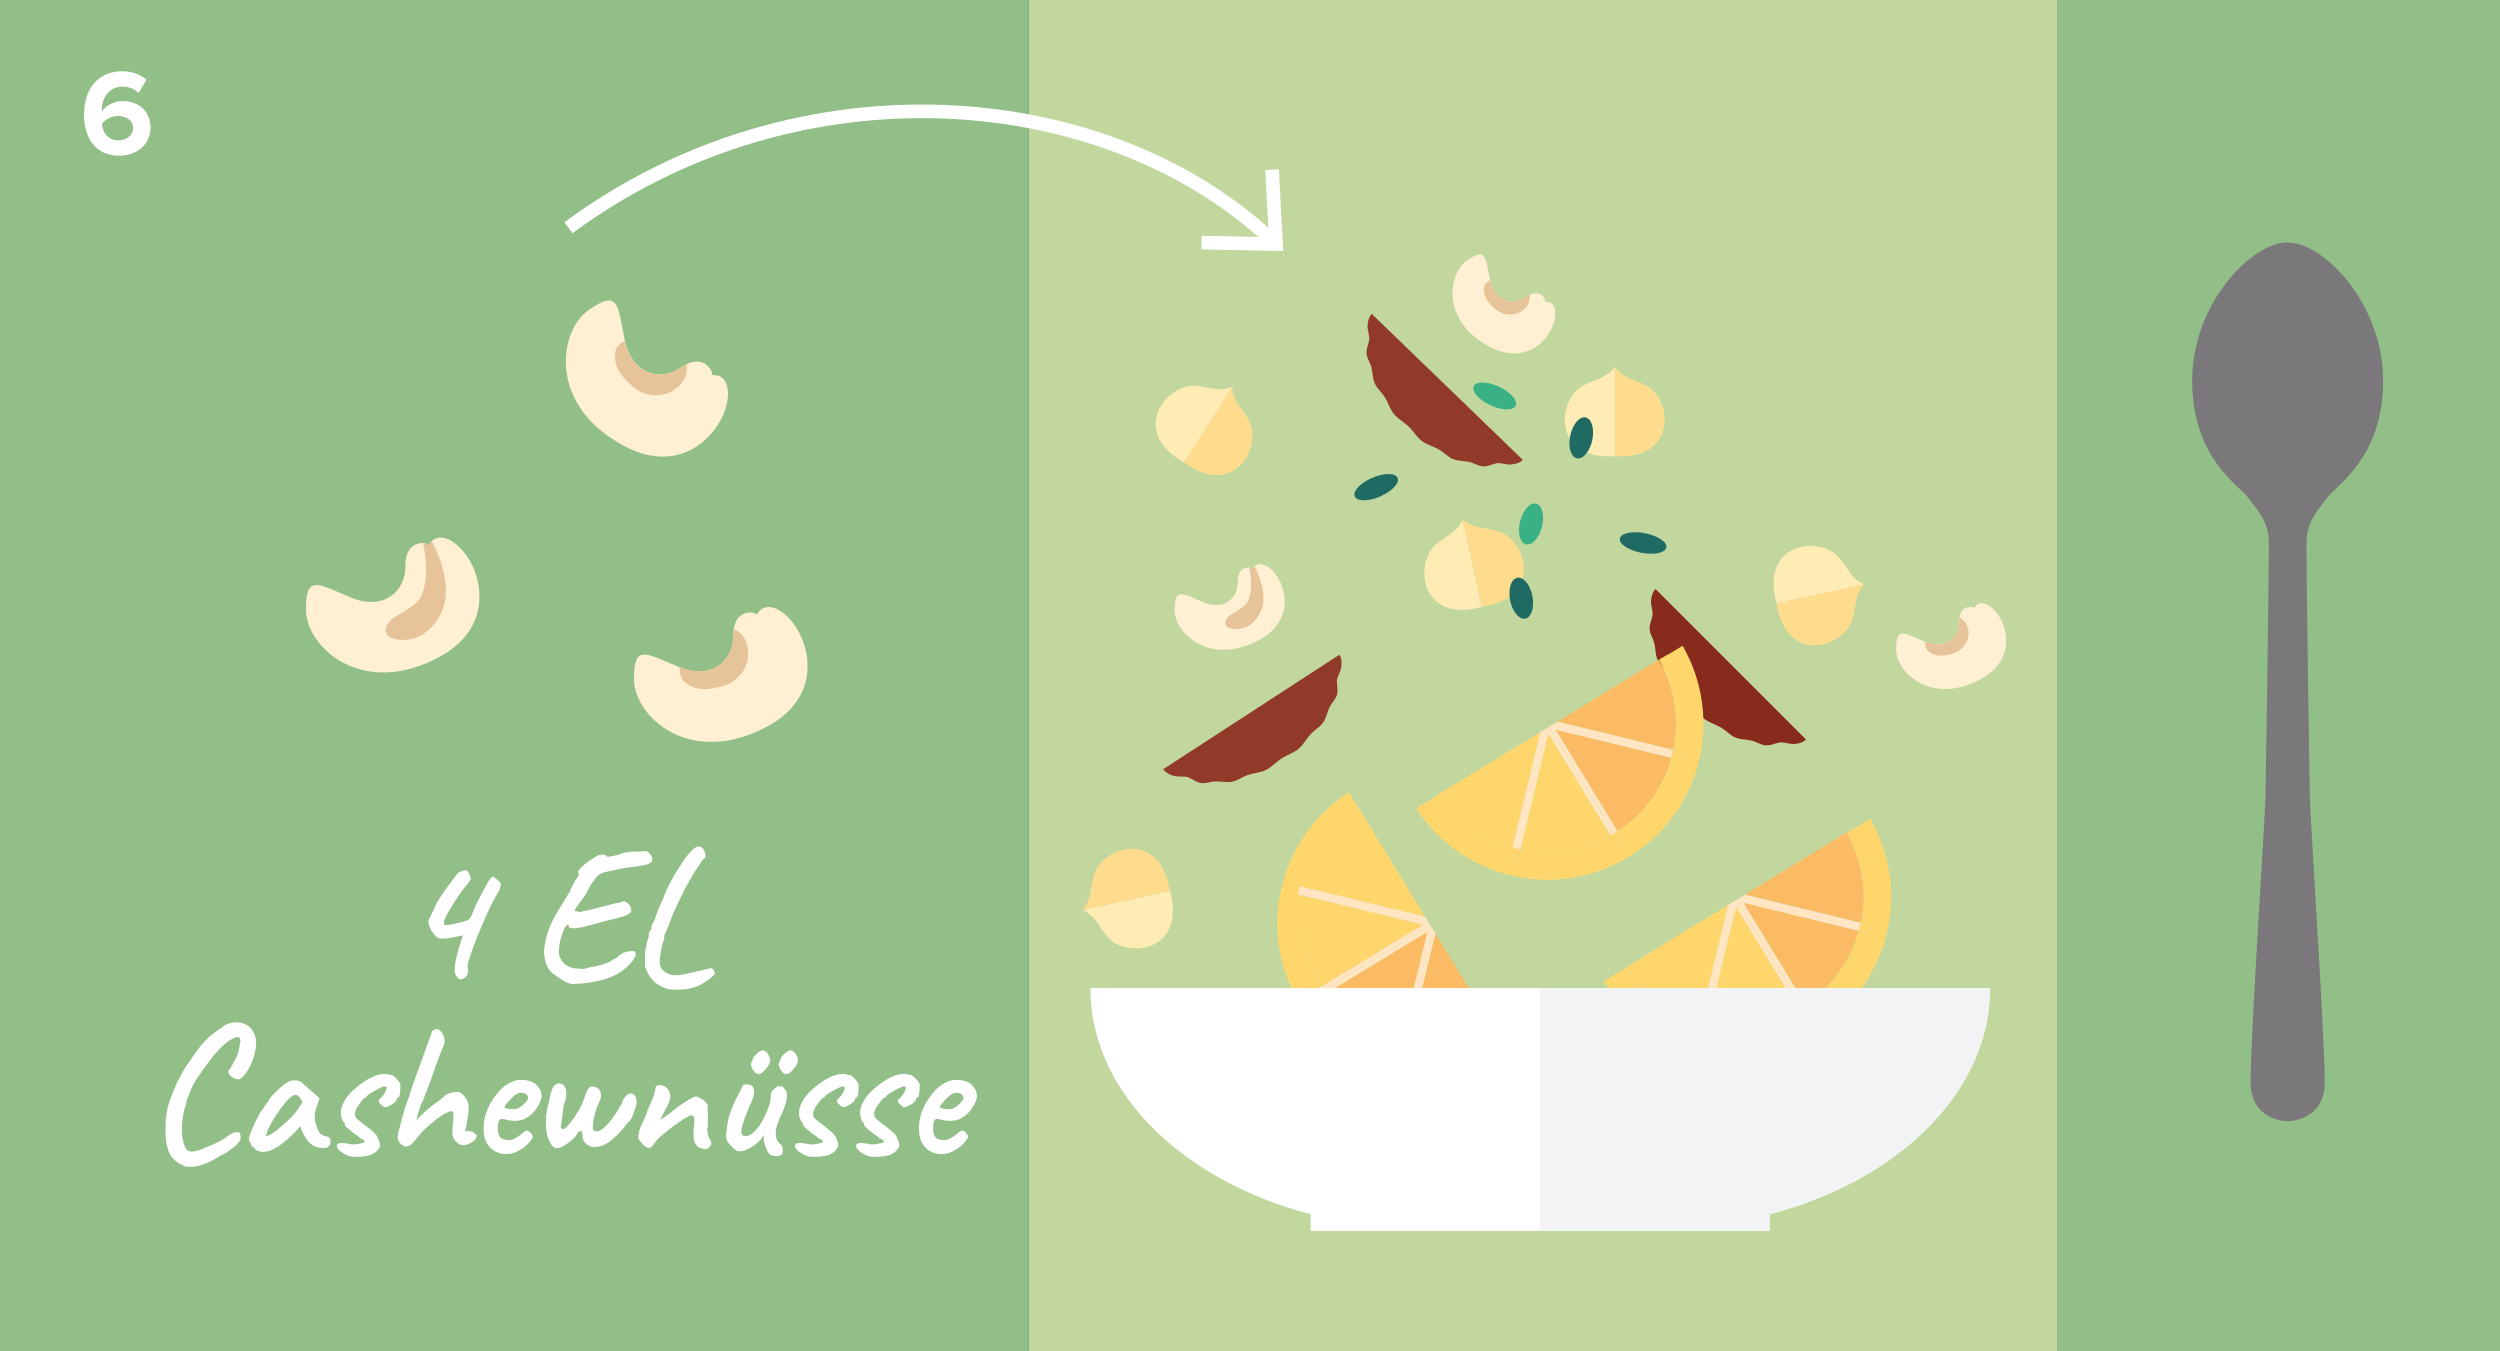 <?xml version="1.0" encoding="UTF-8"?> <svg xmlns="http://www.w3.org/2000/svg" id="Ebene_1" viewBox="0 0 183.54 99.21"><rect x="0" y="0" width="183.54" height="99.21" fill="#333333" stroke="none"/><defs><style> .cls-1 { fill: #fabb64; } .cls-2 { fill: #f2f3f4; } .cls-3 { fill: #39b184; } .cls-4 { fill: #fff; } .cls-5 { fill: #ffd66c; } .cls-6 { fill: #ffdc8d; } .cls-7 { fill: #e6c398; } .cls-8 { fill: #fff0d4; } .cls-9 { fill: none; stroke: #fff; } .cls-10 { fill: #882b1c; } .cls-11 { fill: #7b787b; } .cls-12 { fill: #c2d79e; } .cls-13 { fill: #1f6a63; } .cls-14 { fill: #92bf88; } .cls-15 { fill: #ffecb4; } .cls-16 { fill: #ffe5c1; } .cls-17 { fill: #923a2a; } </style></defs><rect class="cls-14" y="0" width="75.53" height="99.21"></rect><rect class="cls-12" x="75.53" y="0" width="75.53" height="99.21"></rect><rect class="cls-12" x="151.06" y="0" width="32.48" height="99.21"></rect><path class="cls-4" d="M6.18,8.34c0-1.82,1.03-3.11,2.8-3.11.73,0,1.34.25,1.77.62l-.58.98c-.32-.31-.67-.47-1.2-.47-.88,0-1.5.75-1.5,1.7,0,.04,0,.08,0,.13.28-.41.88-.77,1.54-.77,1.08,0,2.04.67,2.04,1.95,0,1.17-.93,2.06-2.3,2.06-1.83,0-2.59-1.4-2.59-3.1ZM9.77,9.42c0-.63-.54-.9-1.12-.9-.45,0-.88.21-1.17.57.05.58.38,1.21,1.22,1.21.69,0,1.07-.46,1.07-.88Z"></path><rect class="cls-14" x="151.06" y="0" width="32.48" height="99.21"></rect><path class="cls-11" d="M167.95,17.8h0c-2.65,0-7.01,4.48-7.01,10.15s3.44,7.69,4.06,8.53c.75,1.01,1.57,1.77,1.57,3.42,0,2.55-.23,18.38-.25,18.77-.17,3.63-1.09,17.42-1.09,20.79,0,2.86,2.72,2.86,2.72,2.86,0,0,2.72,0,2.72-2.86,0-3.37-.93-17.16-1.09-20.79-.02-.39-.25-16.22-.25-18.77,0-1.64.82-2.4,1.57-3.42.62-.84,4.06-2.87,4.06-8.53s-4.36-10.15-7.01-10.15"></path><g><path class="cls-4" d="M33.7,71.87s-.12-.11-.21-.23c-.09-.13-.13-.33-.1-.62.02-.27.07-.56.15-.88.08-.31.16-.58.23-.81.06-.17.11-.31.15-.44s.06-.2.06-.22c-.21.04-.38.08-.52.11-.46.1-.81.15-1.06.13-.25-.01-.45-.16-.61-.43-.06-.06-.12-.15-.19-.29-.07-.14-.12-.29-.14-.44-.02-.15.01-.28.1-.37.08-.2.15-.35.21-.46.06-.11.1-.2.13-.26.03-.06.05-.11.05-.15,0-.02.01-.05.04-.08.02-.04.04-.08.06-.11.07-.12.17-.29.32-.52.15-.22.31-.46.49-.7.18-.24.34-.46.49-.66s.26-.33.32-.39c.07-.03.16-.07.28-.11s.21-.06.27-.04c.06,0,.11.06.17.16.06.1.1.19.14.29.04.09.05.15.04.18-.03.03-.05.06-.07.1-.03.06-.08.14-.15.24-.07.1-.18.22-.31.36-.11.15-.24.33-.39.55-.15.22-.3.45-.44.68-.14.23-.27.45-.38.64-.11.2-.17.35-.2.46-.04.13-.05.22-.03.27.02.05.07.08.14.08.09,0,.2,0,.33-.03.13-.02.27-.05.44-.1.13-.02.25-.04.34-.07.1-.03.18-.06.25-.08.08-.02.14-.04.2-.06s.11-.05.15-.09c.07-.08.14-.18.2-.33.06-.14.13-.32.22-.54.07-.18.16-.36.25-.54.09-.18.17-.34.26-.48.23-.47.41-.79.54-.97.13-.18.2-.27.22-.27.04,0,.1.03.19.09.09.06.17.13.24.2.08.07.13.13.17.18.04.06.04.11.01.17,0,.11-.04.22-.08.32s-.11.22-.19.36c-.08.14-.19.32-.31.55-.13.25-.26.52-.38.8-.13.28-.25.56-.37.84s-.23.55-.34.8-.19.49-.27.69c-.18.49-.3.85-.38,1.1-.07.25-.11.42-.1.53s.02.19.05.27c0,.14-.03.26-.11.37-.08.11-.17.19-.29.24-.11.05-.21.05-.29,0Z"></path><path class="cls-4" d="M42.13,72.26c-.29-.02-.57-.12-.83-.3-.27-.18-.52-.36-.76-.52-.16-.16-.28-.33-.37-.51-.09-.18-.16-.42-.2-.72-.04-.18-.04-.41,0-.69.04-.28.1-.57.18-.85s.16-.52.24-.69c.11-.26.25-.54.43-.85.17-.3.34-.59.52-.87.17-.27.31-.5.41-.67.07-.06.09-.1.08-.11,0-.05.05-.17.15-.36.1-.19.18-.36.26-.51.14-.15.22-.27.24-.36.02-.09,0-.17-.04-.22-.02-.04.02-.11.11-.22.09-.11.23-.24.4-.38.17-.14.37-.28.58-.4.22-.18.44-.27.65-.29.21-.01.33.03.37.13,0,.03.05.04.16.02.11-.01.23-.04.38-.07.14-.03.27-.06.38-.08.05-.06.16-.1.33-.13.17-.03.38-.06.61-.09.12,0,.25.01.39,0,.14,0,.31-.02.52-.04.06-.02.15.01.27.09s.21.2.28.37c.06.17.02.31-.13.41-.15.11-.42.18-.81.23-.28.04-.51.07-.68.09s-.35.05-.54.08c-.19.03-.44.09-.77.16-.23.05-.43.09-.58.13-.15.04-.29.11-.41.2-.12.09-.25.25-.38.46-.07.05-.15.17-.25.36-.1.2-.21.39-.31.59-.26.36-.47.65-.62.85s-.21.33-.17.38c.24.06.38.08.42.08.09-.05.21-.08.34-.1.13-.02.25-.04.33-.06.58-.15,1.01-.26,1.31-.34.29-.07.51-.13.64-.16.14-.03.25-.05.34-.06.13-.1.26-.11.4,0,.14.1.23.22.29.37.07.16.07.28,0,.38-.06.09-.2.17-.41.25-.21.07-.51.15-.9.25-.39.09-.89.22-1.5.39-.51.15-.94.24-1.27.27-.33.03-.49-.05-.47-.24-.07-.04-.14,0-.22.11-.08.11-.15.27-.22.46-.07.2-.13.41-.18.63-.05.22-.08.43-.09.63,0,.2,0,.34.04.45.07.21.19.39.34.54.15.15.38.26.7.36.19,0,.37.02.55.04s.38-.02.6-.11c.55-.09.95-.19,1.2-.29s.39-.17.44-.21c.07-.04.12-.07.15-.1.02-.03.06-.04.11-.04-.03.05-.02.05.04,0,.05-.04.12-.11.22-.2.17-.14.34-.24.53-.29.19-.05.34-.07.48-.07.13,0,.2.03.21.08.06.09.04.23-.06.42-.1.19-.26.39-.48.6-.22.21-.48.41-.79.59-.49.26-1.03.45-1.61.55-.58.11-1.1.17-1.55.17Z"></path><path class="cls-4" d="M48.86,72.53c-.37-.09-.69-.29-.94-.57s-.44-.62-.56-.99c0-.12-.01-.28-.01-.49s0-.4.02-.58c.01-.18.03-.29.05-.31.03-.02.04-.07.04-.17,0-.04,0-.1.02-.19.02-.09.05-.18.08-.27.05-.11.07-.2.07-.27s0-.12-.01-.16c.06-.12.1-.2.14-.24.06-.06.08-.14.07-.25,0-.04,0-.09.03-.15.03-.07.06-.12.08-.15.02-.02.06-.09.13-.21,0-.03.02-.1.06-.22s.09-.25.15-.4c.06-.14.11-.28.16-.4.05-.12.09-.2.12-.24v-.03c.04-.09.09-.19.15-.29,0-.05.03-.12.07-.23s.08-.21.13-.32c.1-.22.23-.48.38-.76.15-.29.32-.57.5-.85.18-.28.35-.54.51-.77s.31-.4.43-.51c.16-.18.31-.29.45-.35.14-.06.28-.01.42.13.07.07.12.16.15.27.04.12.05.22.05.31,0,.09-.04.15-.09.15-.07.04-.16.14-.27.32-.12.17-.25.38-.4.61s-.29.47-.43.72c-.14.25-.26.47-.37.67-.12.27-.29.61-.49,1.01,0,.03-.02.05-.03.07,0,.02-.02.04-.03.06-.14.29-.26.55-.35.79-.09.24-.19.49-.28.75-.06.07-.09.16-.11.29-.02,0-.03.01-.04.06,0,.05-.03.11-.06.17-.05.04-.08.1-.08.18,0,.08-.01.16-.01.23-.07.17-.13.37-.18.61-.06.24-.1.47-.12.69-.02.22-.03.39-.02.51.02.16.08.29.17.41.09.11.22.21.38.28.1.05.19.08.27.11.08.03.15.04.22.04.08,0,.17,0,.29,0,.12-.01.28-.04.48-.08h-.01c.12-.02.25-.04.39-.08.13-.03.26-.06.38-.09.11-.02.22-.04.32-.06.1-.02.18-.04.24-.06.21-.06.37-.1.48-.13.12-.03.2-.03.25,0,.05.04.09.1.13.18s.05.17.02.25c-.02.05-.11.13-.26.26-.15.13-.33.25-.54.38-.21.13-.4.22-.57.27-.19.08-.43.14-.72.18s-.58.05-.85.04-.48-.04-.63-.09Z"></path></g><g><path class="cls-4" d="M13.71,85.68c-.14-.06-.3-.13-.47-.22s-.34-.21-.49-.36c-.15-.15-.28-.34-.37-.56-.09-.27-.16-.54-.19-.8-.03-.26-.04-.56-.04-.91,0-.49.04-.91.11-1.27.07-.36.18-.73.33-1.1.02-.03.05-.11.1-.25.05-.13.11-.28.18-.44.07-.16.12-.28.16-.36.08-.16.19-.37.34-.64.15-.27.32-.53.5-.78.27-.4.5-.73.68-.97s.36-.46.53-.63c.17-.17.35-.34.56-.5.21-.16.47-.35.78-.56.21-.15.46-.24.76-.27.3-.03.59.02.86.15.27.13.48.35.62.67.1.2.15.44.14.73,0,.29-.06.59-.15.92-.09.32-.22.63-.38.91-.16.29-.34.52-.53.69-.12.11-.26.14-.43.08-.16-.06-.31-.15-.44-.27-.08-.16-.13-.25-.13-.28s.01-.05.05-.06c.06-.07.13-.18.22-.34.09-.16.19-.33.28-.51.09-.18.16-.33.2-.44.08-.39.13-.66.15-.8.03-.14,0-.25-.08-.34-.04-.04-.09-.05-.16-.04-.07,0-.18.06-.34.14-.21.09-.48.29-.79.59s-.61.64-.9,1.04c-.37.5-.69.93-.94,1.32s-.44.77-.57,1.18c-.02.04-.07.16-.15.36,0,.04,0,.13-.04.27s-.08.27-.13.37c-.1.43-.16.85-.18,1.27s0,.79.08,1.1c.07.31.17.54.31.68.12.08.28.11.48.08.2-.03.42-.09.67-.2s.52-.21.8-.34c.22-.09.43-.2.62-.31.19-.11.33-.21.42-.29.07-.06.17-.11.29-.17.12-.06.22-.09.3-.09.13-.05.22-.03.27.06s.07.2.07.35c0,.13-.09.29-.26.46-.17.18-.37.33-.59.46-.08.07-.17.15-.29.22-.12.07-.25.13-.38.17-.2.15-.44.29-.73.43-.29.14-.58.25-.88.32-.29.08-.56.09-.8.04Z"></path><path class="cls-4" d="M18.8,84.43c-.04-.07-.11-.14-.21-.21-.1-.07-.15-.12-.15-.15s-.01-.09-.04-.15-.06-.12-.1-.15c-.05-.06-.04-.19.03-.41.07-.21.18-.48.32-.78.14-.31.3-.63.48-.95.08-.08.15-.17.22-.29.07-.12.13-.2.17-.24,0-.04.01-.07.04-.11.03-.03.06-.05.1-.05l.08-.18s.06-.11.15-.22c.09-.11.21-.24.35-.37.14-.14.28-.26.42-.39.14-.12.26-.21.35-.27.2-.13.4-.2.61-.2s.39.05.54.17c.03.03.09.08.17.16.09.08.19.17.3.26.11.09.21.18.31.27l.52.46-.24.7c-.12.37-.15.7-.09.98.06.28.15.52.26.73.05.1.12.19.22.26s.22.11.35.13c.07,0,.14.04.21.08.06.05.1.12.1.22,0,.18-.03.31-.1.39-.07.08-.15.14-.24.15-.31.04-.6,0-.88-.14s-.53-.41-.75-.84c-.04-.06-.09-.16-.15-.32-.06-.15-.1-.25-.1-.3-.04.05-.09.11-.17.2-.08.09-.14.16-.2.22-.66.67-1.23,1.11-1.71,1.32-.48.21-.87.21-1.19,0ZM19.8,83.32c.16-.08.35-.21.59-.39.32-.27.6-.52.84-.75.24-.23.46-.48.66-.76l.31-.5c-.09-.21-.18-.36-.27-.43-.08-.07-.16-.11-.24-.11-.12,0-.28.09-.47.27-.19.18-.4.43-.63.75-.23.32-.47.7-.73,1.14-.11.2-.23.48-.36.85.05.03.15,0,.31-.07Z"></path><path class="cls-4" d="M25.58,84.86c-.27-.11-.48-.24-.63-.37-.15-.14-.22-.25-.22-.36,0-.07.04-.12.08-.16s.14-.06.29-.06.4.04.73.11c.1,0,.22,0,.34-.02s.24-.03.35-.06.18-.05.22-.09c.05,0,.06-.03.04-.06-.02-.03-.05-.07-.1-.11-.04-.04-.08-.06-.13-.08-.05-.02-.09-.03-.13-.03,0-.05-.05-.1-.12-.15-.07-.05-.15-.1-.25-.15-.21-.17-.39-.32-.55-.46-.16-.14-.22-.23-.18-.29v-.07c-.07,0-.13-.09-.2-.27-.07-.18-.1-.35-.1-.5,0-.17.04-.34.11-.53.08-.18.17-.36.29-.53.12-.17.25-.32.38-.46.17-.16.36-.32.58-.5.22-.17.45-.33.69-.46.24-.13.49-.24.73-.3.15-.04.3-.06.46-.06s.28.03.36.08c.08-.02.18,0,.28.08.1.08.2.17.29.28.09.11.16.22.21.32,0,.11,0,.25-.01.4,0,.15-.03.29-.05.41-.02.12-.07.17-.13.17-.05,0-.07.04-.07.08,0,.09-.07.2-.21.32-.18.12-.34.21-.49.27s-.26.04-.32-.04c-.05-.04-.09-.07-.13-.11-.04-.03-.07-.07-.11-.1-.05-.07-.07-.13-.07-.18,0-.04.03-.09.08-.15.1-.08.19-.18.26-.28s.13-.2.17-.3.06-.17.06-.22c0-.06-.01-.09-.04-.1-.02,0-.07-.01-.15-.01-.07.02-.19.07-.36.15-.16.08-.33.17-.5.27s-.29.19-.38.27c-.04.06-.06.11-.08.13-.01.02-.04.03-.08.03,0-.04-.03-.03-.08.03-.05.06-.11.13-.18.22-.07.09-.14.19-.21.29-.07.1-.12.18-.16.24-.02.07-.04.14-.07.21-.03.08-.04.15-.03.22,0,.1.02.19.09.26s.18.17.34.3c.33.24.58.44.75.58s.3.26.37.35c.07.09.12.17.14.26.16.29.19.53.08.72s-.28.34-.53.46c-.09.05-.25.09-.48.13-.22.04-.46.05-.71.05s-.45-.04-.61-.09Z"></path><path class="cls-4" d="M29.85,84.19c-.07,0-.13,0-.21-.06-.07-.05-.14-.09-.21-.14-.09-.1-.16-.19-.19-.26-.03-.07-.05-.15-.04-.25,0-.1.02-.23.05-.39.05-.15.1-.35.17-.61s.14-.53.22-.81c.03-.12.07-.26.12-.42.05-.16.11-.31.16-.45.06-.14.1-.25.13-.32.07-.24.13-.47.2-.68s.16-.45.26-.72c.1-.27.23-.62.38-1.05.21-.56.36-.98.46-1.27.1-.29.18-.49.23-.62.05-.13.09-.23.1-.3,0-.08.04-.14.13-.2s.16-.09.24-.09c.13,0,.25.08.36.22.11.14.18.31.22.5s0,.37-.08.54c-.15.34-.3.72-.46,1.16-.15.43-.3.86-.45,1.28s-.29.8-.43,1.13c0,.04-.04.11-.08.22s-.08.2-.12.27c-.04.08-.09.18-.15.31,0,.05-.03.12-.06.22-.03.1-.06.21-.1.31-.02.07-.04.15-.07.27-.03.11-.05.21-.06.29.05-.07.12-.15.22-.26s.22-.22.35-.34c.15-.13.29-.25.43-.37.14-.12.27-.21.38-.29.1-.08.24-.17.42-.29,0-.04.03-.07.06-.09.03-.02.06-.04.08-.05.03,0,.06-.03.09-.06.03-.03.06-.06.09-.1.06-.05.13-.09.23-.13.1-.04.21-.07.32-.09.12-.02.22-.04.32-.04.11,0,.22.04.32.11.1.08.21.19.31.35.1.13.17.29.2.47.03.18.02.4-.01.65,0,.08-.02.2-.06.39-.04.18-.06.33-.07.46l-.11.46h.14c.09-.03.23-.01.41.04.05.03.09.06.13.1.04.04.07.06.11.07.08.06.08.14.03.27s-.14.21-.24.28c-.22.15-.42.24-.6.26-.18.02-.35-.03-.52-.15-.17-.13-.28-.29-.34-.46-.06-.18-.07-.41-.03-.7.04-.41.06-.71.06-.9s-.04-.28-.15-.28-.26.06-.46.17c-.21.11-.43.27-.69.46-.25.2-.5.41-.75.64s-.46.47-.64.71c-.11.14-.23.27-.35.4-.12.13-.26.19-.42.2Z"></path><path class="cls-4" d="M38.14,84.44c-.25.16-.52.25-.82.28-.29.03-.57-.01-.83-.12-.26-.11-.47-.27-.63-.5-.12-.15-.22-.36-.29-.62-.07-.27-.08-.62-.04-1.07.05-.4.17-.81.38-1.23.21-.42.47-.78.77-1.11.3-.32.62-.54.96-.67.14-.06.27-.09.39-.11.12-.01.29-.01.5,0,.21.03.4.08.55.15s.26.15.34.25c.14.15.23.29.28.43.05.14.07.27.07.4-.05.27-.18.57-.41.9-.22.33-.53.58-.92.76-.18.06-.38.1-.6.11-.22,0-.49-.03-.78-.11-.21-.06-.34-.04-.41.06-.07.09-.1.29-.11.6,0,.22.04.41.11.55.07.14.19.23.36.27.21.04.36.05.46.04.1-.01.22-.06.36-.13.1-.06.18-.12.25-.16.06-.04.12-.09.17-.13.05-.05.11-.09.17-.14.06-.05.1-.08.15-.1s.09-.03.13-.03c.08,0,.16.06.24.14.08.08.13.16.15.22.04.05.02.13-.06.27-.08.13-.2.27-.35.41s-.33.28-.53.4ZM38.01,81.38c.08-.04.19-.11.31-.2.12-.1.23-.2.32-.31.09-.11.14-.21.14-.28,0-.11-.07-.21-.2-.29s-.31-.09-.53-.04c-.08.02-.18.08-.29.17-.11.09-.22.2-.33.32-.11.12-.2.22-.27.32-.08.1-.12.17-.13.22.04.05.11.08.23.1.12.02.25.04.39.04s.26-.01.36-.04Z"></path><path class="cls-4" d="M40.87,84.3c-.14,0-.28-.1-.41-.29s-.23-.44-.3-.74c-.07-.3-.1-.6-.08-.9,0-.3.02-.54.05-.72.03-.18.07-.36.11-.54.03-.06.04-.1.05-.14,0-.04.01-.1.03-.18.01-.08.04-.22.09-.42.04-.16.08-.29.12-.39.04-.1.08-.17.1-.21.09-.12.2-.19.32-.22.12-.02.23,0,.33.04.1.05.17.13.2.25.06.05.09.15.09.32s0,.33-.03.5c-.03.17-.07.3-.13.37-.02.05-.04.17-.06.36-.02.2-.05.4-.07.62s-.05.39-.08.52c-.03.17-.01.28.04.34.06.06.16.03.3-.08.14-.12.34-.35.59-.71.19-.28.33-.5.42-.67s.17-.32.22-.46c.06-.14.12-.3.18-.48.05-.15.09-.27.13-.36.04-.09.08-.16.12-.2.08-.11.2-.16.34-.14s.27.07.38.14c.11.11.18.26.2.43.02.18-.03.38-.14.6-.08.15-.15.33-.22.55-.07.21-.13.43-.17.64-.04.21-.06.4-.06.55,0,.19.03.3.08.33.05.03.11.05.19.05.11,0,.23-.04.35-.12.12-.08.28-.22.48-.43.08-.08.19-.21.31-.38.12-.17.24-.34.36-.52.12-.18.21-.35.29-.49s.12-.24.12-.27c0-.06.04-.14.13-.24.06-.08.1-.13.13-.17.03-.04.1-.09.19-.13.07-.04.15-.04.23-.02s.15.07.22.15c.05.04.08.12.1.24.02.12.03.24.03.35-.03.1-.07.24-.13.42-.06.18-.12.34-.18.5-.07.15-.12.26-.17.31-.04.04-.1.11-.2.2-.09.1-.18.2-.25.32-.23.28-.4.46-.5.55-.1.08-.19.16-.27.24-.2.2-.42.35-.66.46-.24.11-.47.17-.68.18-.21,0-.38-.03-.51-.13-.29-.15-.43-.4-.43-.76,0-.08-.02-.17-.07-.29-.04,0-.09,0-.15.03-.06.02-.12.08-.19.2-.08.16-.22.32-.42.48-.2.16-.39.3-.59.41-.2.11-.36.16-.47.16Z"></path><path class="cls-4" d="M51.8,84.36c-.21-.02-.37-.06-.5-.13-.13-.07-.24-.21-.32-.41-.04-.15-.06-.3-.06-.47,0-.16,0-.32.01-.47.01-.15.03-.27.04-.36,0-.02.01-.06.01-.13v-.22c-.02-.15-.06-.24-.12-.27-.06-.03-.16-.02-.29.05-.19.09-.4.22-.64.38-.24.16-.5.34-.76.55-.26.21-.52.42-.78.64-.21.22-.35.4-.43.53s-.17.2-.26.2c-.08.04-.15.03-.22-.01-.07-.05-.16-.11-.25-.18-.07-.08-.14-.16-.22-.27-.08-.1-.13-.17-.15-.21,0-.11.01-.23.03-.36s.06-.27.11-.41.11-.27.16-.39c.04-.05.07-.11.1-.19.03-.08.08-.17.13-.26.03-.12.08-.27.15-.45.08-.18.14-.34.21-.49.11-.23.2-.43.25-.6.06-.17.1-.36.13-.57,0-.02,0-.05.02-.08s.05-.06.09-.07h.01c.06-.06.18-.07.34-.03.16.03.28.1.36.19.19.19.27.41.26.67-.01.26-.16.6-.43,1.04-.07.15-.13.28-.19.39-.06.11-.09.19-.09.24.17-.12.31-.22.42-.3.11-.08.21-.14.28-.19.05-.05.15-.13.31-.26.16-.13.33-.25.52-.38s.34-.22.44-.28c.09-.07.21-.13.34-.2.14-.07.22-.1.26-.1.08,0,.19.04.32.11.13.07.25.15.36.25.11.1.18.18.2.26,0,.04,0,.08,0,.13,0,.05,0,.1,0,.15,0,.14.02.31.02.52,0,.21,0,.41,0,.6,0,.2-.03.35-.07.48.02.04.04.07.06.08,0,.02,0,.05,0,.08,0,.04,0,.09.01.16.02.07.05.15.09.23s.09.18.15.28c.03.12,0,.24-.09.34-.09.11-.2.18-.33.22Z"></path><path class="cls-4" d="M56.53,84.77c-.09-.09-.17-.22-.25-.38-.07-.16-.13-.35-.19-.57-.02-.07-.03-.17-.02-.27,0-.11,0-.19,0-.25-.03.07-.07.14-.13.24-.06.09-.12.16-.17.21-.04.04-.12.11-.25.22-.13.11-.26.19-.39.26-.31.2-.57.29-.8.29-.22,0-.42-.12-.6-.34-.15-.12-.27-.27-.35-.44-.08-.17-.1-.39-.04-.65.02-.33.07-.65.14-.96.07-.31.23-.73.46-1.25.2-.38.34-.68.45-.88.1-.21.17-.33.2-.36.14-.05.29-.04.46,0,.17.05.26.14.28.27.06.09.05.26,0,.51s-.17.53-.34.86c-.13.32-.25.63-.36.93-.11.3-.18.56-.2.78-.02.21.03.35.16.39.08.05.22.04.4-.03.18-.07.39-.24.63-.53.24-.28.48-.73.73-1.34.08-.19.13-.35.17-.5.04-.14.06-.3.07-.48-.02-.11,0-.22.06-.34.06-.11.15-.2.26-.27.04-.05.09-.09.15-.13s.11-.04.13,0h.22s.07,0,.11.08c.04.08.08.13.13.17.1.08.14.27.12.55-.02.28-.14.67-.36,1.18-.18.38-.3.67-.36.87-.06.2-.1.39-.1.57,0,.17.02.32.06.44s.13.25.27.37c.1.07.16.16.17.29s.02.25,0,.36c-.02.08-.08.15-.2.19-.11.04-.24.06-.37.04-.13-.01-.25-.05-.34-.12ZM55.39,78.69c-.08-.08-.15-.18-.2-.32-.05-.13-.07-.23-.06-.27.02-.06.06-.17.13-.33.06-.16.15-.29.27-.38.04-.03.07-.06.11-.11.04-.05.08-.08.13-.08.12-.09.25-.11.37-.05.13.06.23.18.31.36.09.19.12.34.08.47s-.14.3-.32.51c-.17.21-.32.33-.45.36-.13.02-.26-.03-.38-.15ZM57.43,78.69c-.08-.08-.15-.18-.2-.32-.05-.13-.07-.23-.06-.27.02-.06.06-.17.13-.33.06-.16.15-.29.27-.38.04-.03.07-.06.11-.11.04-.05.08-.08.13-.08.12-.09.25-.11.37-.05.13.06.23.18.31.36.09.19.12.34.08.47s-.14.3-.32.51c-.17.21-.32.33-.45.36s-.26-.03-.38-.15Z"></path><path class="cls-4" d="M59.22,84.86c-.27-.11-.48-.24-.63-.37-.15-.14-.22-.25-.22-.36,0-.07.04-.12.08-.16s.14-.06.29-.06.4.04.73.11c.1,0,.22,0,.34-.02s.24-.03.35-.06.18-.05.22-.09c.05,0,.06-.03.04-.06-.02-.03-.05-.07-.1-.11-.04-.04-.08-.06-.13-.08-.05-.02-.09-.03-.13-.03,0-.05-.05-.1-.12-.15-.07-.05-.15-.1-.25-.15-.21-.17-.39-.32-.55-.46-.16-.14-.22-.23-.18-.29v-.07c-.07,0-.13-.09-.2-.27-.07-.18-.1-.35-.1-.5,0-.17.04-.34.11-.53.08-.18.17-.36.29-.53.12-.17.25-.32.38-.46.17-.16.36-.32.58-.5.22-.17.45-.33.69-.46.24-.13.49-.24.73-.3.15-.04.3-.06.46-.06s.28.03.36.08c.08-.02.18,0,.28.08.1.08.2.17.29.28.09.11.16.22.21.32,0,.11,0,.25-.01.4,0,.15-.03.29-.05.41-.02.12-.07.17-.13.17-.05,0-.07.04-.07.08,0,.09-.07.2-.21.32-.18.12-.34.21-.49.27s-.26.04-.32-.04c-.05-.04-.09-.07-.13-.11-.04-.03-.07-.07-.11-.1-.05-.07-.07-.13-.07-.18,0-.04.03-.09.08-.15.1-.08.19-.18.26-.28s.13-.2.17-.3.06-.17.06-.22c0-.06-.01-.09-.04-.1-.02,0-.07-.01-.15-.01-.07.02-.19.07-.36.15-.16.08-.33.17-.5.27s-.29.19-.38.27c-.04.06-.06.11-.08.13-.01.02-.04.03-.08.03,0-.04-.03-.03-.08.03-.05.06-.11.13-.18.22-.07.09-.14.19-.21.29-.07.1-.12.18-.16.24-.02.07-.04.14-.07.21-.03.08-.04.15-.03.22,0,.1.02.19.09.26s.18.17.34.3c.33.24.58.44.75.58s.3.26.37.35c.07.09.12.17.14.26.16.29.19.53.08.72s-.28.34-.53.46c-.09.05-.25.09-.48.13-.22.04-.46.05-.71.05-.25,0-.45-.04-.61-.09Z"></path><path class="cls-4" d="M63.7,84.86c-.27-.11-.48-.24-.63-.37-.15-.14-.22-.25-.22-.36,0-.07.04-.12.08-.16s.14-.06.29-.06.4.04.73.11c.1,0,.22,0,.34-.02s.24-.03.35-.06.18-.05.22-.09c.05,0,.06-.03.04-.06-.02-.03-.05-.07-.1-.11-.04-.04-.08-.06-.13-.08-.05-.02-.09-.03-.13-.03,0-.05-.05-.1-.12-.15-.07-.05-.15-.1-.25-.15-.21-.17-.39-.32-.55-.46-.16-.14-.22-.23-.18-.29v-.07c-.07,0-.13-.09-.2-.27-.07-.18-.1-.35-.1-.5,0-.17.04-.34.11-.53.08-.18.17-.36.29-.53.12-.17.25-.32.38-.46.17-.16.36-.32.58-.5.22-.17.45-.33.69-.46.24-.13.49-.24.73-.3.15-.04.3-.06.46-.06s.28.03.36.08c.08-.02.18,0,.28.08.1.08.2.17.29.28.09.11.16.22.21.32,0,.11,0,.25-.01.4,0,.15-.03.29-.05.41-.02.12-.07.17-.13.17-.05,0-.07.04-.07.08,0,.09-.07.2-.21.32-.18.12-.34.21-.49.27s-.26.04-.32-.04c-.05-.04-.09-.07-.13-.11-.04-.03-.07-.07-.11-.1-.05-.07-.07-.13-.07-.18,0-.04.03-.09.08-.15.1-.08.19-.18.26-.28s.13-.2.17-.3.06-.17.06-.22c0-.06-.01-.09-.04-.1-.02,0-.07-.01-.15-.01-.07.02-.19.07-.36.15-.16.08-.33.17-.5.27s-.29.19-.38.27c-.04.06-.06.11-.08.13-.01.02-.04.03-.08.03,0-.04-.03-.03-.08.03-.05.06-.11.13-.18.22-.07.09-.14.19-.21.29-.07.1-.12.18-.16.24-.02.07-.04.14-.07.21-.03.08-.04.15-.03.22,0,.1.02.19.09.26s.18.17.34.3c.33.24.58.44.75.58s.3.26.37.35c.07.09.12.17.14.26.16.29.19.53.08.72s-.28.34-.53.46c-.09.05-.25.09-.48.13-.22.04-.46.05-.71.05s-.45-.04-.61-.09Z"></path><path class="cls-4" d="M70.1,84.44c-.25.16-.52.25-.82.28-.29.03-.57-.01-.83-.12-.26-.11-.47-.27-.63-.5-.12-.15-.22-.36-.29-.62-.07-.27-.08-.62-.04-1.07.05-.4.17-.81.38-1.23.21-.42.47-.78.77-1.11.3-.32.62-.54.96-.67.14-.06.27-.09.39-.11.12-.01.29-.01.5,0,.21.03.4.08.55.15s.26.15.34.25c.14.15.23.29.28.43.05.14.07.27.07.4-.05.27-.18.57-.41.9-.22.33-.53.58-.92.76-.18.06-.38.1-.6.11-.22,0-.49-.03-.78-.11-.21-.06-.34-.04-.41.06-.07.09-.1.29-.11.6,0,.22.04.41.11.55.07.14.19.23.36.27.21.04.36.05.46.04.1-.01.22-.06.36-.13.1-.06.18-.12.25-.16.06-.04.12-.09.17-.13.05-.05.11-.09.17-.14.06-.05.1-.08.15-.1s.09-.03.13-.03c.08,0,.16.06.24.14.08.08.13.16.15.22.04.05.02.13-.06.27-.08.13-.2.27-.35.41s-.33.28-.53.4ZM69.97,81.38c.08-.04.19-.11.31-.2.12-.1.23-.2.32-.31.09-.11.14-.21.14-.28,0-.11-.07-.21-.2-.29s-.31-.09-.53-.04c-.08.02-.18.08-.29.17-.11.09-.22.2-.33.32-.11.12-.2.22-.27.32-.08.1-.12.17-.13.22.04.05.11.08.23.1.12.02.25.04.39.04s.26-.01.36-.04Z"></path></g><path class="cls-10" d="M125.09,52.75c.38.3.87.43,1.27.67.37.22.66.56,1.03.72.4.17.85.14,1.23.24.35.09.67.32,1,.34.36.03.7-.16,1.03-.21.3-.05.7.13,1.05.11.38-.02.67-.11.89-.33,0,0,0,0,0,0,0,0,0,0,0,0h0l-11.05-11.05h0s0,0,0,0c-.21.22-.31.51-.33.89-.02.36.16.75.11,1.05-.05.33-.24.67-.21,1.03.02.33.25.65.34,1,.1.38.07.83.24,1.23.16.37.5.66.72,1.02.24.39.36.88.67,1.27.29.36.73.6,1.07.95.34.34.58.79.95,1.07"></path><path class="cls-5" d="M122.43,48.05l-.64.39c.35.62.63,1.26.83,1.91.14.45.24.9.31,1.36.02.15.04.3.06.46.1.96.04,1.93-.15,2.87l.73.18-.14.59-.73-.18c-.59,2.14-1.94,4.08-3.93,5.39l.39.64-.52.32-.39-.64c-2.07,1.18-4.41,1.48-6.59,1.03l-.18.73-.59-.14.18-.73c-2.15-.59-4.09-1.94-5.39-3.94l-1.72,1.05c3.37,5.21,10.29,6.82,15.61,3.57,5.32-3.24,7.05-10.13,3.96-15.5l-1.07.65Z"></path><path class="cls-5" d="M118.75,61.02c1.99-1.3,3.34-3.24,3.93-5.39-.59,2.14-1.94,4.08-3.93,5.39Z"></path><path class="cls-5" d="M105.65,58.28c1.31,2,3.25,3.34,5.39,3.94l2.05-8.47-7.44,4.54Z"></path><polygon class="cls-5" points="113.09 53.74 105.65 58.28 105.65 58.28 113.09 53.75 113.09 53.74"></polygon><path class="cls-5" d="M111.63,62.36c2.18.46,4.52.15,6.59-1.03l-4.54-7.45-2.05,8.47Z"></path><path class="cls-5" d="M122.97,52.17c.1.96.04,1.93-.16,2.87.2-.94.25-1.9.16-2.87"></path><path class="cls-1" d="M118.75,61.02c1.99-1.3,3.34-3.24,3.93-5.39l-8.47-2.06,4.54,7.44Z"></path><path class="cls-1" d="M122.82,55.04c.19-.94.25-1.9.15-2.87-.02-.15-.03-.3-.06-.46-.07-.46-.17-.91-.31-1.36-.2-.65-.48-1.29-.83-1.91l-7.44,4.54,8.47,2.06Z"></path><path class="cls-1" d="M114.34,52.98l7.44-4.54-7.44,4.54Z"></path><path class="cls-5" d="M118.23,61.33l.39.64.52-.32-.39-.64c-.08.06-.17.11-.26.17-.09.05-.18.1-.26.15"></path><path class="cls-5" d="M110.87,62.95l.59.14.18-.73c-.2-.04-.4-.09-.59-.14l-.18.73Z"></path><path class="cls-5" d="M123.41,55.81l.14-.59-.73-.18c-.04.2-.09.4-.14.59l.73.18Z"></path><path class="cls-4" d="M118.49,61.18c.09-.05.17-.11.26-.16-.08.05-.17.11-.26.16"></path><path class="cls-16" d="M113.72,53.36l-.63.38-2.05,8.47c.2.06.39.1.59.14l2.05-8.47,4.54,7.44c.09-.05.18-.1.26-.15l-4.77-7.82Z"></path><path class="cls-16" d="M113.72,53.36l4.77,7.82c.09-.05.17-.11.26-.16l-4.54-7.45,8.47,2.06c.05-.2.1-.39.14-.59l-8.47-2.06-.63.38Z"></path><path class="cls-5" d="M110.32,76.63l-.39-.64c-.62.35-1.26.63-1.91.83-.45.14-.9.24-1.36.31-.15.02-.3.04-.46.06-.96.1-1.93.04-2.87-.15l-.18.73-.59-.14.18-.73c-2.14-.59-4.08-1.94-5.39-3.93l-.64.39-.32-.52.64-.39c-1.18-2.07-1.48-4.41-1.03-6.59l-.73-.18.14-.59.73.18c.59-2.14,1.94-4.09,3.94-5.39l-1.05-1.72c-5.21,3.37-6.82,10.29-3.57,15.6,3.24,5.32,10.13,7.05,15.5,3.96l-.65-1.08Z"></path><path class="cls-5" d="M97.35,72.94c1.3,1.99,3.24,3.34,5.39,3.93-2.14-.59-4.08-1.94-5.39-3.93Z"></path><path class="cls-5" d="M100.09,59.85c-2,1.31-3.34,3.25-3.94,5.39l8.47,2.05-4.54-7.44Z"></path><polygon class="cls-5" points="104.62 67.29 100.09 59.85 100.09 59.85 104.62 67.29 104.62 67.29"></polygon><path class="cls-5" d="M96.01,65.83c-.46,2.18-.15,4.52,1.03,6.59l7.44-4.54-8.47-2.05Z"></path><path class="cls-5" d="M106.2,77.17c-.96.1-1.93.04-2.87-.15.94.2,1.9.25,2.87.15"></path><path class="cls-1" d="M97.35,72.94c1.3,1.99,3.24,3.34,5.39,3.93l2.06-8.47-7.44,4.54Z"></path><path class="cls-1" d="M103.33,77.02c.94.2,1.9.25,2.87.16.15-.01.3-.03.46-.06.45-.07.91-.17,1.36-.31.65-.2,1.29-.48,1.91-.83l-4.54-7.44-2.06,8.47Z"></path><path class="cls-1" d="M105.39,68.54l4.54,7.44-4.54-7.44Z"></path><path class="cls-4" d="M97.03,72.43l-.64.39.32.52.64-.39c-.06-.09-.11-.17-.17-.26-.05-.09-.1-.17-.15-.26"></path><path class="cls-16" d="M95.42,65.07l-.14.59.73.18c.04-.2.09-.4.14-.59l-.73-.18Z"></path><path class="cls-4" d="M102.56,77.61l.59.14.18-.73c-.2-.04-.4-.09-.59-.14l-.18.73Z"></path><path class="cls-4" d="M97.19,72.69c.05.09.11.17.16.26-.06-.09-.11-.17-.16-.26"></path><path class="cls-16" d="M105,67.92l-.38-.63-8.47-2.05c-.06.2-.1.39-.14.59l8.47,2.05-7.44,4.54c.05.09.1.18.15.26l7.82-4.77Z"></path><path class="cls-16" d="M105,67.92l-7.82,4.77c.05.09.11.17.16.26l7.45-4.54-2.06,8.47c.2.05.39.1.59.14l2.06-8.47-.38-.63Z"></path><path class="cls-5" d="M136.21,60.75l-.64.39c.35.62.63,1.26.83,1.91.14.45.24.9.31,1.36.02.15.04.3.06.46.1.96.04,1.93-.15,2.87l.73.18-.14.59-.73-.18c-.59,2.14-1.94,4.08-3.93,5.39l.39.64-.52.32-.39-.64c-2.07,1.18-4.41,1.48-6.59,1.03l-.18.73-.59-.14.18-.73c-2.15-.59-4.09-1.94-5.39-3.94l-1.72,1.05c3.37,5.21,10.29,6.82,15.61,3.57,5.32-3.24,7.05-10.13,3.96-15.5l-1.07.65Z"></path><path class="cls-5" d="M132.52,73.71c1.99-1.3,3.34-3.24,3.93-5.39-.59,2.14-1.94,4.08-3.93,5.39Z"></path><path class="cls-5" d="M119.43,70.97c1.31,2,3.25,3.34,5.39,3.94l2.05-8.47-7.44,4.54Z"></path><rect class="cls-5" x="118.79" y="68.71" width="8.71" height="0" transform="translate(-17.76 74.15) rotate(-31.37)"></rect><path class="cls-5" d="M125.41,75.05c2.18.46,4.52.15,6.59-1.03l-4.54-7.44-2.05,8.47Z"></path><path class="cls-5" d="M136.75,64.86c.1.96.04,1.93-.16,2.87.2-.94.25-1.9.16-2.87"></path><path class="cls-1" d="M132.52,73.71c1.99-1.3,3.34-3.24,3.93-5.39l-8.47-2.06,4.54,7.44Z"></path><path class="cls-1" d="M136.6,67.73c.19-.94.25-1.9.15-2.87-.02-.15-.03-.3-.06-.46-.07-.46-.17-.91-.31-1.36-.2-.65-.48-1.29-.83-1.91l-7.44,4.54,8.47,2.06Z"></path><path class="cls-1" d="M128.12,65.67l7.44-4.54-7.44,4.54Z"></path><path class="cls-4" d="M132.01,74.03l.39.64.52-.32-.39-.64c-.08.06-.17.11-.26.16s-.18.1-.26.15"></path><path class="cls-4" d="M124.65,75.64l.59.14.18-.73c-.2-.04-.4-.09-.59-.14l-.18.73Z"></path><path class="cls-5" d="M137.19,68.5l.14-.59-.73-.18c-.04.2-.09.4-.14.59l.73.18Z"></path><path class="cls-4" d="M132.27,73.87c.09-.05.17-.11.26-.16-.08.06-.17.11-.26.16"></path><path class="cls-16" d="M127.5,66.06l-.63.38-2.05,8.47c.2.06.39.1.59.14l2.05-8.47,4.54,7.44c.09-.05.18-.1.26-.15l-4.77-7.82Z"></path><path class="cls-16" d="M127.5,66.06l4.77,7.82c.09-.05.17-.11.26-.16l-4.54-7.44,8.47,2.06c.05-.2.1-.39.14-.59l-8.47-2.06-.63.38Z"></path><path class="cls-4" d="M80.05,72.54c0,7.63,6.74,14.14,16.17,16.6v1.23h33.71v-1.23c9.43-2.47,16.17-8.97,16.17-16.6h-66.06Z"></path><path class="cls-2" d="M146.11,72.54h-33.03v17.83h16.86v-1.23c9.43-2.47,16.17-8.97,16.17-16.6"></path><path class="cls-15" d="M117.42,27.79c-.26.11-.84.34-1.16.5-1.92.99-2.38,5.47,2.29,5.21v-6.59s-.26.51-1.13.88"></path><path class="cls-6" d="M120.84,28.29c-.32-.17-.9-.39-1.16-.5-.87-.36-1.13-.88-1.13-.88v6.59c4.67.26,4.21-4.21,2.29-5.21"></path><path class="cls-15" d="M106.47,39.22c-.23.16-.75.51-1.03.74-1.66,1.38-1.16,5.85,3.35,4.6l-1.41-6.43s-.15.56-.92,1.1"></path><path class="cls-6" d="M109.92,38.98c-.35-.09-.96-.19-1.24-.24-.92-.17-1.29-.61-1.29-.61l1.41,6.43c4.62-.74,3.21-5.02,1.12-5.58"></path><path class="cls-15" d="M89.06,28.53c-.28-.05-.89-.17-1.25-.2-2.15-.2-4.96,3.32-.88,5.62l3.55-5.55s-.5.29-1.42.13"></path><path class="cls-6" d="M91.66,30.8c-.18-.31-.54-.81-.71-1.05-.53-.77-.48-1.35-.48-1.35l-3.55,5.55c3.79,2.74,5.82-1.28,4.74-3.15"></path><path class="cls-15" d="M80.55,67.73c.16.23.51.75.74,1.03,1.38,1.66,5.85,1.16,4.6-3.35l-6.43,1.41s.56.15,1.1.92"></path><path class="cls-6" d="M80.3,64.28c-.09.35-.19.96-.24,1.24-.17.92-.61,1.29-.61,1.29l6.43-1.41c-.74-4.62-5.02-3.21-5.58-1.12"></path><path class="cls-15" d="M135.77,41.97c-.16-.23-.51-.75-.74-1.02-1.38-1.66-5.85-1.16-4.6,3.35l6.43-1.41s-.56-.15-1.1-.92"></path><path class="cls-6" d="M136.01,45.42c.09-.35.19-.96.24-1.24.17-.92.61-1.29.61-1.29l-6.43,1.41c.74,4.62,5.02,3.21,5.58,1.12"></path><path class="cls-8" d="M144.67,44.56s-.84-.09-.83,1.08c.01,1.17-1.01,2.09-2.54,1.46-1.52-.63-2.12-1.12-2.09.6.03,1.72,2.63,4.12,6.24,2.14,2-1.1,2.07-2.86,1.59-4.05-.46-1.14-1.47-1.85-1.98-1.31l-.13.17s-.09-.1-.26-.09"></path><path class="cls-7" d="M141.53,47.76c.5.5,1.15.41,1.77.25.82-.21,1.38-1.03,1.19-1.86-.07-.33-.25-.62-.63-.81-.01.09-.02.2-.02.31.01,1.16-.99,2.07-2.49,1.47-.01.26.02.48.18.64"></path><path class="cls-8" d="M91.7,41.67s-.84-.09-.83,1.08c.01,1.17-1.01,2.09-2.54,1.46-1.52-.63-2.12-1.12-2.09.61.03,1.72,2.63,4.12,6.24,2.14,2-1.1,2.07-2.86,1.59-4.05-.46-1.14-1.47-1.85-1.98-1.31l-.13.17s-.09-.1-.26-.09"></path><path class="cls-7" d="M90.39,45.11c-.44.27-.64.81-.15.99,1.37.41,2.32-.77,2.49-1.78.2-1.21-.61-2.75-.63-2.73l-.13.17s-.09-.1-.26-.09c0,0,.34,1.34-.04,2.35-.2.52-.74.75-1.27,1.09"></path><path class="cls-8" d="M113.37,21.88s-.4-.75-1.36-.08c-.96.67-2.3.33-2.63-1.29-.33-1.62-.26-2.38-1.67-1.39-1.41.99-1.94,4.49,1.72,6.37,2.03,1.05,3.53.12,4.24-.95.68-1.02.71-2.25-.02-2.38h-.22s.04-.14-.07-.28"></path><path class="cls-7" d="M108.97,21.07c-.13.7.31,1.18.79,1.61.64.56,1.63.56,2.21-.06.23-.25.38-.56.32-.98-.09.04-.17.09-.27.16-.95.66-2.27.34-2.62-1.24-.22.13-.39.29-.43.51"></path><path class="cls-3" d="M103.97,29.84c.16-.83.66-1.46,1.11-1.39.45.06.69.79.53,1.62-.16.83-.66,1.46-1.11,1.39s-.69-.79-.53-1.62"></path><path class="cls-13" d="M115.27,32.03c.16-.83.66-1.46,1.11-1.39.45.06.69.79.53,1.62-.16.83-.66,1.46-1.11,1.39-.45-.06-.69-.79-.53-1.62"></path><path class="cls-13" d="M120.83,39.16c.94.2,1.61.67,1.5,1.06-.11.39-.96.55-1.9.35-.94-.2-1.61-.67-1.5-1.06.11-.39.96-.55,1.9-.35"></path><path class="cls-3" d="M113.22,38.61c-.19.83-.71,1.44-1.16,1.36-.45-.08-.66-.81-.47-1.64.19-.83.71-1.44,1.16-1.36.45.08.66.81.47,1.64"></path><path class="cls-13" d="M101.42,36.41c-.86.4-1.73.43-1.94.07-.21-.36.31-.96,1.17-1.36.86-.39,1.73-.43,1.94-.07.21.35-.31.96-1.17,1.35"></path><path class="cls-13" d="M110.86,44.03c-.15-.83.1-1.56.56-1.62.45-.06.94.56,1.09,1.39.15.83-.1,1.56-.56,1.62-.45.06-.94-.56-1.09-1.39"></path><path class="cls-3" d="M109.32,29.7c-.84-.42-1.33-1.04-1.1-1.39.23-.35,1.1-.29,1.93.13.84.42,1.33,1.04,1.1,1.39-.23.35-1.1.29-1.93-.13"></path><path class="cls-17" d="M86.2,56.96c.34.1.76,0,1.04.11.3.12.59.37.95.42.32.05.68-.11,1.03-.12.39-.02.82.1,1.24.02.39-.08.74-.35,1.14-.49.43-.15.93-.17,1.36-.38.41-.2.73-.58,1.13-.84.4-.26.88-.4,1.23-.69.37-.31.59-.75.9-1.09.29-.31.68-.52.91-.84.25-.35.31-.79.48-1.14.16-.32.44-.58.54-.89.1-.35,0-.71,0-1.04.01-.3.27-.64.32-.99.05-.38.03-.67-.14-.93l-12.93,8.4c.17.25.43.4.79.5"></path><path class="cls-17" d="M100.4,23.92c-.02.35.17.74.12,1.04-.05.32-.23.66-.19,1.02.03.33.26.63.35.98.1.38.08.82.26,1.21.16.36.51.64.73,1,.24.38.37.87.68,1.24.29.35.73.58,1.08.92.35.33.59.77.95,1.04.38.29.87.41,1.26.63.37.21.66.55,1.02.7.39.16.84.13,1.22.22.35.08.66.3.99.32.36.02.69-.17,1.01-.23.3-.05.69.12,1.04.09.38-.03.66-.12.88-.34l-11.09-10.71c-.21.22-.29.51-.31.89"></path><path class="cls-9" d="M41.73,16.72c17.02-12.56,39.84-10.52,51.95,1.2"></path><polyline class="cls-9" points="88.21 17.81 93.68 17.92 93.39 12.46"></polyline><path class="cls-8" d="M55.15,44.97s-1.33-.15-1.31,1.7c.02,1.84-1.59,3.3-4,2.3-2.4-.99-3.34-1.76-3.29.95.04,2.71,4.15,6.49,9.84,3.38,3.16-1.73,3.27-4.5,2.5-6.38-.73-1.79-2.32-2.91-3.13-2.07l-.21.27s-.14-.16-.41-.14"></path><path class="cls-7" d="M50.21,50c.79.79,1.81.64,2.79.39,1.3-.33,2.17-1.63,1.88-2.94-.12-.52-.4-.98-1-1.28-.02.15-.04.31-.04.49.02,1.83-1.57,3.26-3.93,2.33-.02.41.04.76.29,1.01"></path><path class="cls-8" d="M31.07,39.87s-1.33-.14-1.31,1.7c.02,1.84-1.59,3.3-4,2.3-2.4-1-3.34-1.76-3.29.95.04,2.71,4.15,6.49,9.84,3.38,3.15-1.73,3.26-4.5,2.5-6.38-.73-1.79-2.32-2.91-3.13-2.07l-.21.27s-.14-.16-.41-.15"></path><path class="cls-7" d="M29,45.29c-.69.42-1,1.28-.24,1.56,2.16.64,3.66-1.22,3.93-2.8.32-1.91-.96-4.34-1-4.3l-.21.27s-.14-.16-.42-.14c0,0,.54,2.11-.06,3.71-.31.82-1.16,1.19-2.01,1.71"></path><path class="cls-8" d="M52.14,27.11s-.62-1.18-2.14-.13c-1.52,1.05-3.62.52-4.14-2.03-.52-2.55-.41-3.75-2.63-2.2-2.23,1.55-3.06,7.08,2.71,10.05,3.2,1.65,5.56.18,6.69-1.5,1.08-1.6,1.11-3.55-.03-3.75l-.34-.02s.06-.21-.11-.43"></path><path class="cls-7" d="M45.19,25.83c-.21,1.1.49,1.86,1.24,2.53,1,.89,2.57.89,3.48-.09.37-.39.59-.88.5-1.54-.13.06-.27.14-.43.25-1.5,1.04-3.58.53-4.13-1.95-.35.21-.61.46-.68.81"></path></svg> 